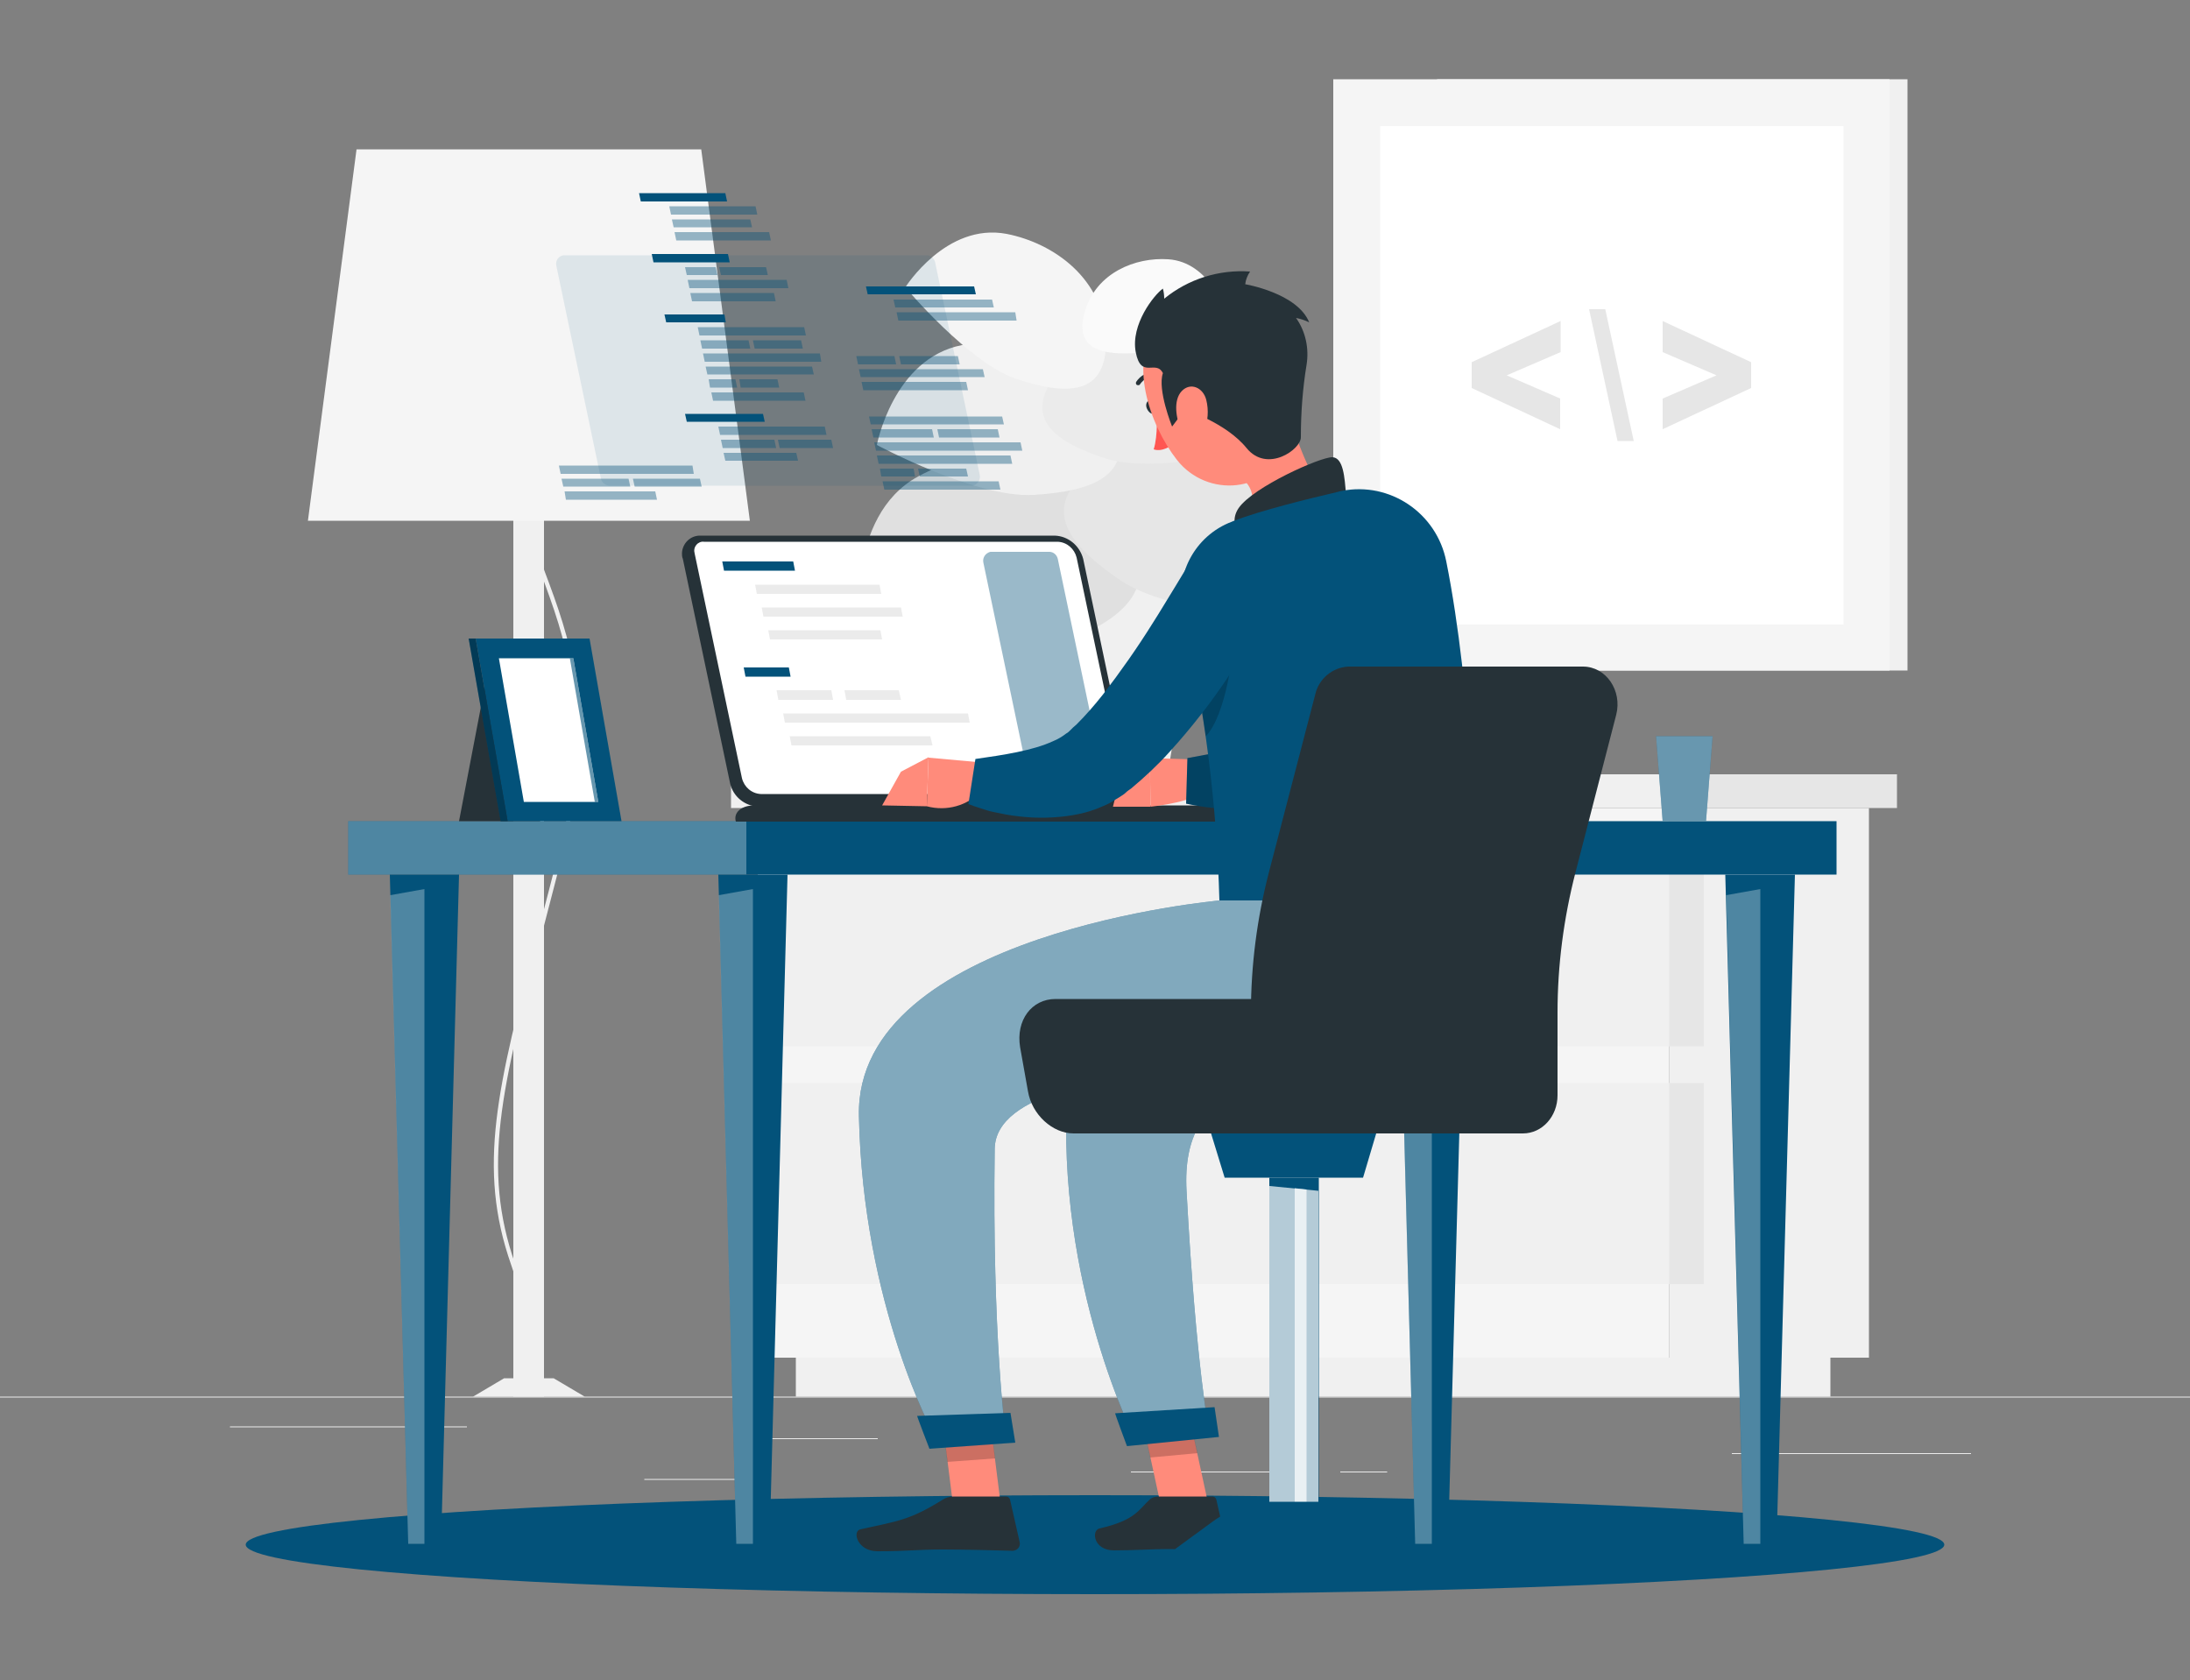 <?xml version="1.0" encoding="utf-8"?>
<!-- Generator: Adobe Illustrator 26.2.1, SVG Export Plug-In . SVG Version: 6.00 Build 0)  -->
<svg version="1.1" id="Layer_1" xmlns="http://www.w3.org/2000/svg" xmlns:xlink="http://www.w3.org/1999/xlink" x="0px" y="0px"
	 viewBox="0 0 500 383.7" style="enable-background:new 0 0 500 383.7;" xml:space="preserve">
<rect x="0" y="0" width="500" height="383.7" fill="#808080" stroke="none"/>
<style type="text/css">
	.st0{fill:#EBEBEB;}
	.st1{fill:#F0F0F0;}
	.st2{fill:#F5F5F5;}
	.st3{fill:#E6E6E6;}
	.st4{fill:#FFFFFF;}
	.st5{fill:#E0E0E0;}
	.st6{fill:#FAFAFA;}
	.st7{fill:#03527A;}
	.st8{opacity:0.3;fill:#FFFFFF;enable-background:new    ;}
	.st9{fill:#263238;}
	.st10{opacity:0.4;fill:#03527A;enable-background:new    ;}
	.st11{opacity:0.1;fill:#03527A;enable-background:new    ;}
	.st12{opacity:0.4;fill:#FFFFFF;enable-background:new    ;}
	.st13{opacity:0.3;enable-background:new    ;}
	.st14{opacity:0.6;fill:#03527A;enable-background:new    ;}
	.st15{fill:#FF5652;}
	.st16{fill:#FF8B7B;}
	.st17{opacity:0.2;enable-background:new    ;}
	.st18{opacity:0.2;}
	.st19{opacity:0.5;fill:#FFFFFF;enable-background:new    ;}
	.st20{opacity:0.7;fill:#FFFFFF;enable-background:new    ;}
</style>
<rect y="318.9" class="st0" width="500" height="0.2"/>
<rect x="174.4" y="328.4" class="st0" width="26" height="0.2"/>
<rect x="52.5" y="325.7" class="st0" width="54.1" height="0.2"/>
<rect x="147.1" y="337.7" class="st0" width="26.3" height="0.2"/>
<rect x="258.2" y="336" class="st0" width="38.8" height="0.2"/>
<rect x="306" y="336" class="st0" width="10.7" height="0.2"/>
<rect x="395.4" y="331.8" class="st0" width="54.6" height="0.2"/>
<rect x="381.1" y="184.5" class="st1" width="45.6" height="125.5"/>
<rect x="181.7" y="310" class="st1" width="236.2" height="8.9"/>
<rect x="173" y="184.5" class="st2" width="208.1" height="125.5"/>
<rect x="173" y="193" class="st1" width="208.9" height="45.9"/>
<rect x="173" y="247.3" class="st1" width="208.9" height="45.9"/>
<rect x="381.1" y="193" class="st3" width="7.9" height="45.9"/>
<rect x="381.1" y="247.3" class="st3" width="7.9" height="45.9"/>
<rect x="166.9" y="176.8" class="st1" width="214.2" height="7.7"/>
<rect x="381.1" y="176.8" class="st3" width="52" height="7.7"/>
<rect x="328.1" y="18.1" class="st1" width="107.4" height="135"/>
<rect x="304.4" y="18.1" class="st2" width="127" height="135"/>
<rect x="315.1" y="28.8" class="st4" width="105.8" height="113.8"/>
<path class="st3" d="M379.6,98l20.2-9.4v-5.9l-20.2-9.4v7.1l12.3,5.3L379.6,91V98z"/>
<path class="st3" d="M366.5,70.6h-3.7l6.5,30.1h3.7L366.5,70.6z"/>
<path class="st3" d="M356.2,91L344,85.7l12.3-5.3v-7.1L336,82.7v5.9l20.2,9.4L356.2,91z"/>
<rect x="117.2" y="89.7" class="st1" width="7" height="229.2"/>
<path class="st1" d="M115.8,317.3l-0.2-1c1.5-0.5,2.7-1.5,3.3-2.9c1.8-3.2,2.9-10.1-2.2-24.6c-7.8-22.3-3.2-40.3,6.2-76.2
	c1.6-6.2,3.5-13.3,5.4-21c7.2-28.7,0.5-46.4-4.8-60.7c-4.1-11.1-7.4-19.8-3.2-30l0.9,0.4c-4,9.8-0.8,18.4,3.2,29.3
	c5.4,14.4,12.1,32.4,4.8,61.3c-1.9,7.7-3.8,14.7-5.4,21c-9.3,35.7-13.9,53.6-6.2,75.7c5.2,14.9,4,22.1,2,25.5
	C118.9,315.5,117.5,316.7,115.8,317.3z"/>
<polygon class="st1" points="108,318.9 133.5,318.9 126.4,314.7 115.1,314.7 "/>
<polygon class="st2" points="70.3,118.9 171.2,118.9 160.1,34.1 81.4,34.1 "/>
<polygon class="st1" points="219.9,132.8 273.7,132.8 266.6,176.8 227,176.8 "/>
<path class="st5" d="M241.5,147.1c14.7-5.3,25.9-13.3,13.3-29.4s-32.1-16.1-45.2-8.9c-16.7,9.1-13.4,35.4-13.4,35.4
	S226.8,152.5,241.5,147.1z"/>
<path class="st3" d="M255.8,132.5c-11.2-7.6-19.2-16.5-6.2-25.8s29.1-4.6,38.8,4.1c12.3,11.1,5.2,30.5,5.2,30.5
	S267,140.1,255.8,132.5z"/>
<path class="st1" d="M236,113c13.1-0.8,24.2-4.2,17.9-18.4s-22-18.2-34.3-15.8c-15.7,3.1-19.4,22.8-19.4,22.8S222.9,113.8,236,113z"
	/>
<path class="st0" d="M252.5,104.7c-10.9-3.5-19.5-8.8-11.2-19.5s22.5-10.6,32.4-5.9c12.6,6,11.5,23.5,11.5,23.5
	S263.4,108.2,252.5,104.7z"/>
<path class="st2" d="M232,86.5c10.9,3.6,20.9,4.4,20.5-9.2s-11.9-21.8-22.7-23.9c-13.8-2.6-23.1,12.2-23.1,12.2S221.1,82.8,232,86.5
	z"/>
<path class="st6" d="M259.7,80.6c-7.8,0.5-14.6-0.6-12-9.5s11.6-12.4,19-11.9c9.5,0.6,13.2,12,13.2,12S267.5,80.1,259.7,80.6z"/>
<g id="freepik--Shadow--inject-117">
	<ellipse id="freepik--path--inject-117" class="st7" cx="250" cy="352.7" rx="193.9" ry="11.3"/>
</g>
<g id="freepik--Desk--inject-117">
	<rect x="79.5" y="187.5" class="st7" width="339.8" height="12.2"/>
	<rect x="79.5" y="187.5" class="st8" width="90.9" height="12.2"/>
	<polygon class="st7" points="171.9,199.7 164,199.7 168.1,352.5 171.9,352.5 175.7,352.5 179.8,199.7 	"/>
	<polygon class="st8" points="168.1,352.5 171.9,352.5 171.9,203 164.1,204.4 	"/>
	<polygon class="st7" points="96.9,199.7 89,199.7 93.2,352.5 96.9,352.5 100.7,352.5 104.8,199.7 	"/>
	<polygon class="st8" points="93.2,352.5 96.9,352.5 96.9,203 89.1,204.4 	"/>
	<polygon class="st7" points="401.9,199.7 393.9,199.7 398.1,352.5 401.9,352.5 405.6,352.5 409.8,199.7 	"/>
	<polygon class="st8" points="398.1,352.5 401.9,352.5 401.9,203 394.1,204.4 	"/>
	<polygon class="st7" points="326.9,199.7 319,199.7 323.1,352.5 326.9,352.5 330.6,352.5 334.8,199.7 	"/>
	<polygon class="st8" points="323.1,352.5 326.9,352.5 326.9,203 319.1,204.4 	"/>
	<path class="st9" d="M240.8,122.3H160c-2.3-0.1-4.2,1.7-4.3,4c0,0.4,0,0.9,0.2,1.3l10.8,51.3c0.7,3,3.3,5.1,6.4,5.3h80.8
		c2.3,0.1,4.2-1.7,4.3-4c0-0.4,0-0.9-0.1-1.3l-10.8-51.3C246.5,124.6,243.9,122.4,240.8,122.3z"/>
	<path class="st4" d="M173.7,181.3c-2.1-0.1-3.8-1.6-4.3-3.6l-10.8-51.3c-0.2-0.7-0.1-1.4,0.4-2c0.4-0.5,1.1-0.8,1.7-0.7h80.8
		c2.1,0.1,3.8,1.6,4.3,3.6l10.8,51.3c0.2,0.7,0.1,1.4-0.4,2c-0.4,0.5-1.1,0.8-1.7,0.7H173.7z"/>
	<path class="st10" d="M234.7,177.1l-10.2-48.7c-0.2-1.1,0.5-2.1,1.6-2.4c0.1,0,0.2,0,0.4,0h13.1c0.9,0,1.7,0.7,1.9,1.6l10.2,48.6
		c0.2,1.1-0.5,2.1-1.6,2.4c-0.1,0-0.2,0-0.4,0h-13.1C235.7,178.7,234.9,178,234.7,177.1z"/>
	<polygon class="st7" points="165.3,130.3 164.9,128.2 181.1,128.2 181.5,130.3 	"/>
	<polygon class="st0" points="172.8,135.6 172.4,133.5 200.8,133.5 201.2,135.6 	"/>
	<polygon class="st0" points="174.3,140.8 173.9,138.7 205.7,138.7 206.1,140.8 	"/>
	<polygon class="st0" points="175.8,146 175.4,143.9 201,143.9 201.4,146 	"/>
	<polygon class="st7" points="170.2,154.5 169.8,152.4 180.1,152.4 180.5,154.5 	"/>
	<polygon class="st0" points="177.7,159.8 177.3,157.6 189.8,157.6 190.2,159.8 	"/>
	<polygon class="st0" points="193.2,159.8 192.8,157.6 205.2,157.6 205.7,159.8 	"/>
	<polygon class="st0" points="179.2,165 178.8,162.9 221,162.9 221.4,165 	"/>
	<polygon class="st0" points="180.7,170.2 180.3,168.1 212.4,168.1 212.9,170.2 	"/>
	<path class="st9" d="M278.5,183.9H172.2c-2.9,0-4.8,1.6-4.2,3.7h116.9C284.3,185.5,281.4,183.9,278.5,183.9z"/>
	<path class="st11" d="M137.2,109.3L127,60.6c-0.2-1.1,0.5-2.1,1.6-2.3c0.1,0,0.2,0,0.4,0h82.6c0.9,0,1.7,0.7,1.9,1.6l10.2,48.6
		c0.2,1.1-0.5,2.1-1.6,2.4c-0.1,0-0.2,0-0.4,0h-82.6C138.2,110.8,137.4,110.2,137.2,109.3z"/>
	<polygon class="st7" points="166.6,59.9 149.2,59.9 148.8,58 166.2,58 	"/>
	<polygon class="st10" points="163.8,62.8 156.8,62.8 156.4,61 163.4,61 	"/>
	<polygon class="st10" points="175.3,62.8 164.6,62.8 164.2,61 174.9,61 	"/>
	<polygon class="st10" points="180,65.8 157.4,65.8 157,63.9 179.6,63.9 	"/>
	<polygon class="st10" points="177.1,68.8 158,68.8 157.6,66.9 176.7,66.9 	"/>
	<polygon class="st10" points="189.8,100.4 177.6,100.4 178,102.3 190.2,102.3 	"/>
	<polygon class="st7" points="174.6,96.3 156.8,96.3 156.4,94.5 174.2,94.5 	"/>
	<polygon class="st10" points="181.8,103.4 165.2,103.4 165.6,105.2 182.2,105.2 	"/>
	<polygon class="st10" points="176.8,100.4 164.6,100.4 165,102.3 177.2,102.3 	"/>
	<polygon class="st10" points="188.3,97.4 164,97.4 164.4,99.3 188.7,99.3 	"/>
	<polygon class="st7" points="166,46 146.3,46 145.9,44.1 165.6,44.1 	"/>
	<polygon class="st10" points="175.6,53 154,53 154.4,54.9 176,54.9 	"/>
	<polygon class="st10" points="171.3,50.1 153.4,50.1 153.8,51.9 171.7,51.9 	"/>
	<polygon class="st10" points="172.5,47.1 152.8,47.1 153.2,49 172.9,49 	"/>
	<polygon class="st7" points="165.7,73.6 152.1,73.6 151.7,71.8 165.4,71.8 	"/>
	<polygon class="st10" points="187.2,80.7 160.5,80.7 160.9,82.6 187.5,82.6 	"/>
	<polygon class="st10" points="170.9,77.7 159.9,77.7 160.3,79.6 171.3,79.6 	"/>
	<polygon class="st10" points="182.9,77.7 171.9,77.7 172.3,79.6 183.3,79.6 	"/>
	<polygon class="st10" points="183.6,74.7 159.3,74.7 159.7,76.6 184,76.6 	"/>
	<polygon class="st10" points="183.5,89.6 162.4,89.6 162.8,91.5 183.9,91.5 	"/>
	<polygon class="st10" points="167.9,86.6 161.8,86.6 162.1,88.5 168.3,88.5 	"/>
	<polygon class="st10" points="177.5,86.6 168.8,86.6 169.1,88.5 177.9,88.5 	"/>
	<polygon class="st10" points="185.4,83.7 161.1,83.7 161.5,85.5 185.8,85.5 	"/>
	<polygon class="st10" points="204.6,83.2 195.9,83.2 195.5,81.3 204.2,81.3 	"/>
	<polygon class="st10" points="219.1,83.2 205.7,83.2 205.3,81.3 218.7,81.3 	"/>
	<polygon class="st10" points="224.8,86.1 196.5,86.1 196.1,84.3 224.4,84.3 	"/>
	<polygon class="st10" points="221,89.1 197.1,89.1 196.7,87.2 220.6,87.2 	"/>
	<polygon class="st10" points="231.8,71.3 204.7,71.3 205.1,73.2 232.1,73.2 	"/>
	<polygon class="st10" points="226.5,68.4 204,68.4 204.4,70.2 226.9,70.2 	"/>
	<polygon class="st7" points="222.4,65.4 197.7,65.4 198.1,67.2 222.8,67.2 	"/>
	<polygon class="st10" points="233,101 199.6,101 200,102.9 233.4,102.9 	"/>
	<polygon class="st10" points="212.8,98 199,98 199.4,99.9 213.2,99.9 	"/>
	<polygon class="st10" points="227.8,98 214,98 214.4,99.9 228.2,99.9 	"/>
	<polygon class="st10" points="228.8,95.1 198.4,95.1 198.8,96.9 229.2,96.9 	"/>
	<polygon class="st10" points="228,109.9 201.5,109.9 201.9,111.8 228.4,111.8 	"/>
	<polygon class="st10" points="208.6,107 200.9,107 201.2,108.8 208.9,108.8 	"/>
	<polygon class="st10" points="220.6,107 209.6,107 210,108.8 221,108.8 	"/>
	<polygon class="st10" points="230.7,104 200.2,104 200.6,105.9 231.1,105.9 	"/>
	<polygon class="st10" points="149.6,112.2 128.9,112.2 129.2,114.1 150,114.1 	"/>
	<polygon class="st10" points="143.5,109.3 128.2,109.3 128.6,111.1 143.9,111.1 	"/>
	<polygon class="st10" points="159.8,109.3 144.5,109.3 144.9,111.1 160.2,111.1 	"/>
	<polygon class="st10" points="158.1,106.3 127.6,106.3 128,108.2 158.4,108.2 	"/>
	<polygon class="st7" points="391,168.1 378.1,168.1 379.6,187.5 389.5,187.5 	"/>
	<polygon class="st12" points="391,168.1 378.1,168.1 379.6,187.5 389.5,187.5 	"/>
	<polygon class="st9" points="111.1,154.6 129.6,154.6 123.3,187.5 104.8,187.5 	"/>
	<polygon class="st7" points="134.6,145.8 108.6,145.8 115.9,187.5 141.9,187.5 	"/>
	<polygon class="st7" points="107,145.8 108.6,145.8 115.9,187.5 114.3,187.5 	"/>
	<polygon class="st13" points="107,145.8 108.6,145.8 115.9,187.5 114.3,187.5 	"/>
	<polygon class="st4" points="119.6,183.1 113.9,150.3 130.9,150.3 136.6,183.1 	"/>
	<polygon class="st14" points="135.8,183.1 130.1,150.3 130.9,150.3 136.6,183.1 	"/>
</g>
<g id="freepik--Character--inject-117">
	<path class="st9" d="M263.8,92.5c0.4,0.8,0.2,1.6-0.3,1.9s-1.2-0.2-1.6-1s-0.2-1.6,0.3-1.9S263.4,91.6,263.8,92.5z"/>
	<path class="st15" d="M264.1,94c0,0,0.3,5.5-0.7,8.6c2,0.7,4.2-1,4.2-1L264.1,94z"/>
	<path class="st9" d="M263.9,85.8c-0.1,0.1-0.2,0.1-0.3,0.1c-1.3,0-2.5,0.7-3.3,1.8c-0.1,0.3-0.5,0.3-0.7,0.2
		c-0.3-0.1-0.3-0.5-0.2-0.7c0,0,0,0,0,0c0.9-1.4,2.5-2.3,4.1-2.3c0.3,0,0.5,0.2,0.5,0.5C264.1,85.6,264,85.7,263.9,85.8L263.9,85.8z
		"/>
	<path class="st16" d="M293.2,91.2c3.1,10.7,6.5,19,10.8,23.7c0,0,0.1,8.4-14.2,12.4c-15.8,4.4-9.7-5.7-9.7-5.7
		c8-4.4,7.2-11.2,1.2-13.7L293.2,91.2z"/>
	<path class="st9" d="M307.3,112.9c-0.3-3.9-0.6-8.4-3.1-8.5c-2.7-0.1-18.1,6.8-21.4,11.6s3.1,9.6,3.1,9.6L307.3,112.9z"/>
	<path class="st16" d="M275.8,173.5l-13.3-0.4l0.2,11.1c0,0,11.6-1.2,12.1-4.2L275.8,173.5z"/>
	<polygon class="st16" points="255.5,178.5 254.1,184.2 262.7,184.2 262.5,173 	"/>
	<path class="st7" d="M329.2,127.2l-0.3,2.9c-0.1,0.9-0.2,1.8-0.3,2.7c-0.2,1.8-0.5,3.6-0.8,5.4c-0.6,3.6-1.4,7.2-2.3,10.8
		c-0.9,3.7-2,7.3-3.3,10.9c-0.7,1.8-1.4,3.7-2.3,5.5c-0.9,2-1.9,3.8-3,5.6c-0.3,0.5-0.6,1-0.9,1.4s-0.6,1-1,1.5s-0.7,1-1.2,1.5
		l-0.6,0.7c-0.2,0.3-0.5,0.5-0.7,0.8c-2,2-4.4,3.5-6.9,4.6c-4,1.7-8.1,2.8-12.4,3.1c-2,0.2-3.9,0.3-5.8,0.4s-3.8,0-5.6-0.1
		s-3.7-0.3-5.5-0.5s-3.6-0.5-5.5-0.9l0.3-10.4c6.4-1.1,12.7-2.6,18.9-4.5c1.4-0.4,2.7-1,4.1-1.6c1.1-0.5,2.2-1.1,3.2-1.8
		c0.6-0.4,1.1-0.8,1.5-1.4l0.3-0.5c0.1-0.2,0.3-0.4,0.4-0.6c0.1-0.2,0.3-0.5,0.4-0.7c0.1-0.3,0.3-0.5,0.4-0.8
		c1.2-2.6,2.1-5.2,2.9-7.9c0.8-2.9,1.6-6,2.2-9.2s1.2-6.4,1.8-9.6l0.8-4.9l0.7-4.7L329.2,127.2z"/>
	<path class="st17" d="M329.2,127.2l-0.3,2.9c-0.1,0.9-0.2,1.8-0.3,2.7c-0.2,1.8-0.5,3.6-0.8,5.4c-0.6,3.6-1.4,7.2-2.3,10.8
		c-0.9,3.7-2,7.3-3.3,10.9c-0.7,1.8-1.4,3.7-2.3,5.5c-0.9,2-1.9,3.8-3,5.6c-0.3,0.5-0.6,1-0.9,1.4s-0.6,1-1,1.5s-0.7,1-1.2,1.5
		l-0.6,0.7c-0.2,0.3-0.5,0.5-0.7,0.8c-2,2-4.4,3.5-6.9,4.6c-4,1.7-8.1,2.8-12.4,3.1c-2,0.2-3.9,0.3-5.8,0.4s-3.8,0-5.6-0.1
		s-3.7-0.3-5.5-0.5s-3.6-0.5-5.5-0.9l0.3-10.4c6.4-1.1,12.7-2.6,18.9-4.5c1.4-0.4,2.7-1,4.1-1.6c1.1-0.5,2.2-1.1,3.2-1.8
		c0.6-0.4,1.1-0.8,1.5-1.4l0.3-0.5c0.1-0.2,0.3-0.4,0.4-0.6c0.1-0.2,0.3-0.5,0.4-0.7c0.1-0.3,0.3-0.5,0.4-0.8
		c1.2-2.6,2.1-5.2,2.9-7.9c0.8-2.9,1.6-6,2.2-9.2s1.2-6.4,1.8-9.6l0.8-4.9l0.7-4.7L329.2,127.2z"/>
	<path class="st7" d="M270.1,140.5c5,21.4,7.7,43.2,8.3,65.1H337c0.3-7.2-0.9-48-6.8-77.4c-2.2-11.1-12.9-18.3-23.9-16.1
		c-0.2,0-0.3,0.1-0.5,0.1l-0.3,0.1c-7.3,1.7-17.8,4.3-24,6.7l-0.2,0.1C272.7,122.3,267.9,131.5,270.1,140.5z"/>
	<path class="st17" d="M273.9,159.2c0.5,2.8,0.9,5.8,1.4,8.9c4.8-5,6.3-20.3,6.3-20.3L273.9,159.2z"/>
	<path class="st16" d="M225.3,174.2l-13.3-1.2l-0.4,11.1c4.5,1.2,9.3-0.1,12.4-3.5L225.3,174.2z"/>
	<polygon class="st16" points="205.7,176.2 201.4,183.9 211.6,184.1 212,172.9 	"/>
	<path class="st7" d="M292.1,135.3c-0.9,1.8-1.7,3.3-2.7,4.9s-1.8,3.2-2.8,4.7c-1.9,3.1-3.8,6.2-5.9,9.2
		c-4.1,6.2-8.7,12.1-13.7,17.6c-2.7,3-5.6,5.7-8.7,8.3c-0.4,0.3-0.9,0.6-1.3,1s-0.8,0.6-1.4,1s-1.2,0.7-1.8,1.1s-1.2,0.6-1.8,0.9
		c-2.2,1-4.5,1.7-6.9,2.1c-4.1,0.7-8.4,0.8-12.5,0.3c-2-0.2-3.9-0.6-5.8-1c-1-0.2-1.9-0.5-2.8-0.8c-1-0.3-1.8-0.6-2.9-1l1.6-10.3
		c6.3-0.9,13.1-1.9,17.8-4.1c1-0.4,2-1,2.9-1.7c0.4-0.2,0.7-0.5,1-0.8c0.1-0.1,0.4-0.4,0.6-0.6s0.5-0.4,0.8-0.7
		c2.1-2.1,4.1-4.4,6-6.8c4-5.2,7.8-10.6,11.3-16.2c1.8-2.8,3.5-5.7,5.3-8.6l2.6-4.3l2.5-4.3L292.1,135.3z"/>
	<polygon class="st16" points="276,344.1 265.1,344.1 259.6,318.7 270.5,318.7 	"/>
	<path class="st9" d="M264.5,341.7h12.3c0.4,0,0.8,0.3,0.9,0.7l2.2,9.7c0.2,0.9-0.4,1.7-1.2,1.9c-0.1,0-0.3,0-0.4,0
		c-4.3-0.1-6.4-0.3-11.8-0.3c-3.3,0-7.6,0.3-12.2,0.3s-5.2-4.5-3.3-5c8.4-1.9,9-4.4,11.7-6.8C263.2,341.9,263.8,341.7,264.5,341.7z"
		/>
	<g class="st18">
		<polygon points="270.5,318.7 259.6,318.7 262.6,332.8 273.4,331.8 		"/>
	</g>
	<path class="st16" d="M289.7,78.4c4,10.1,6.8,15.9,4.1,23.2c-4,11.1-18.2,12.2-25.1,3.4c-6.2-7.9-11.6-23.1-3.8-31.5
		c5.6-6,14.9-6.4,20.9-0.8C287.6,74.3,288.9,76.2,289.7,78.4z"/>
	<path class="st9" d="M270.5,93.5c-1.6,2.2-2.9,3.9-2.9,3.9s-3.4-8.4-2.1-12.2c-1.6-3.2-5,1.5-6.2-4.8s4.2-13.1,6.2-14.5
		c0.2,0.7,0.3,1.5,0.3,2.3c5.5-4.5,12.5-6.7,19.6-6.2c-0.6,0.9-1,1.9-1.1,2.9c0,0,11.9,2,14.6,8.7c-1-0.5-2-0.8-3-1
		c2.2,3.1,3,7,2.4,10.7c-0.9,5.5-1.3,11-1.3,16.5c0.1,2.8-7.7,8.3-12.4,2.5S270.5,93.5,270.5,93.5z"/>
	<path class="st16" d="M275.4,91.3c0.6,2.4,0.4,4.9-0.5,7.1c-1.3,3-3.9,2.3-5.2-0.3c-1.2-2.4-1.9-6.7,0.1-8.8S274.7,88.5,275.4,91.3
		z"/>
	<path class="st7" d="M296,205.6c0,0-50.8,18.4-52.3,42.8c-2.8,44.9,15.6,80.5,15.6,80.5l16.8-1.8c0,0-3-14.5-5.2-55.2
		c-2.8-51.1,84,1.2,66.1-66.4H296z"/>
	<path class="st19" d="M296,205.6c0,0-50.8,18.4-52.3,42.8c-2.8,44.9,15.6,80.5,15.6,80.5l16.8-1.8c0,0-3-14.5-5.2-55.2
		c-2.8-51.1,84,1.2,66.1-66.4H296z"/>
	<path class="st7" d="M254.6,322.7c-0.1,0,2.7,7.5,2.7,7.5l21-2.1l-1-6.8L254.6,322.7z"/>
	<polygon class="st16" points="228.7,345.3 217.8,345.3 214.6,319.9 225.5,319.9 	"/>
	<path class="st9" d="M217.7,341.7h12c0.4,0,0.8,0.3,0.9,0.7l2.2,9.7c0.2,0.8-0.3,1.7-1.1,1.9c-0.1,0-0.3,0.1-0.4,0.1
		c-4.3-0.1-10.6-0.3-16-0.3c-6.3,0-7.6,0.4-15,0.4c-4.5,0-5.8-4.5-3.9-5c8.6-1.9,11.3-2.1,18.7-6.7
		C215.8,342,216.8,341.7,217.7,341.7z"/>
	<polygon class="st17" points="214.6,320 216.3,333.8 227.2,333 225.5,320 	"/>
	<path class="st7" d="M278.5,205.6c0,0-83.3,7.4-82.4,49.2c0.9,43.5,17.2,72.9,17.2,72.9h16.3c0,0-3.1-22.6-2.5-65.4
		c0.2-12.8,26.1-17.1,51.4-18.6c21.9-1.3,42.4-13.8,50.9-34l1.8-4.1H278.5z"/>
	<path class="st19" d="M278.5,205.6c0,0-83.3,7.4-82.4,49.2c0.9,43.5,17.2,72.9,17.2,72.9h16.3c0,0-3.1-22.6-2.5-65.4
		c0.2-12.8,26.1-17.1,51.4-18.6c21.9-1.3,42.4-13.8,50.9-34l1.8-4.1H278.5z"/>
	<path class="st7" d="M209.4,323.3c-0.1,0,2.8,7.5,2.8,7.5l19.6-1.4l-1.1-6.8L209.4,323.3z"/>
	<path class="st9" d="M300.3,158.5l-10.6,40.7c-2.7,10.4-4.1,21.2-4.1,32v18.9c0,4.8,3.5,8.7,7.9,8.7h54.2c4.4,0,7.9-3.9,7.9-8.7
		v-18.9c0-10.8,1.4-21.5,4.1-32l9.3-36c1.4-5.5-2.3-11-7.6-11h-53.6C304.2,152.4,301.1,155,300.3,158.5z"/>
	<path class="st9" d="M232.9,239.1l1.8,10.1c0.9,5.3,5.6,9.6,10.4,9.6h60.2c4.8,0,8-4.3,7.1-9.6l-1.8-10.1c-1.1-6-6.4-11-11.9-11
		H241C235.5,228.1,231.9,233,232.9,239.1z"/>
	<polygon class="st7" points="311.2,268.9 279.6,268.9 276.5,258.8 314.2,258.8 	"/>
	<rect x="289.8" y="268.9" class="st7" width="11.3" height="75.4"/>
	<polygon class="st20" points="301,344.4 289.8,344.4 289.8,270.8 301,271.9 	"/>
	<polygon class="st20" points="298.3,344.4 295.6,344.4 295.6,271.3 298.3,271.6 	"/>
	<path class="st7" d="M321.3,356h-51.8c-0.8,0-1.4-0.7-1.4-1.5c0-0.5,0.2-0.9,0.6-1.1l8.2-6c4-2.9,8.7-4.5,13.6-4.5h9.9
		c4.9,0,9.7,1.6,13.6,4.5l8.2,6c0.6,0.5,0.8,1.4,0.3,2C322.2,355.8,321.8,356,321.3,356z"/>
</g>
</svg>

